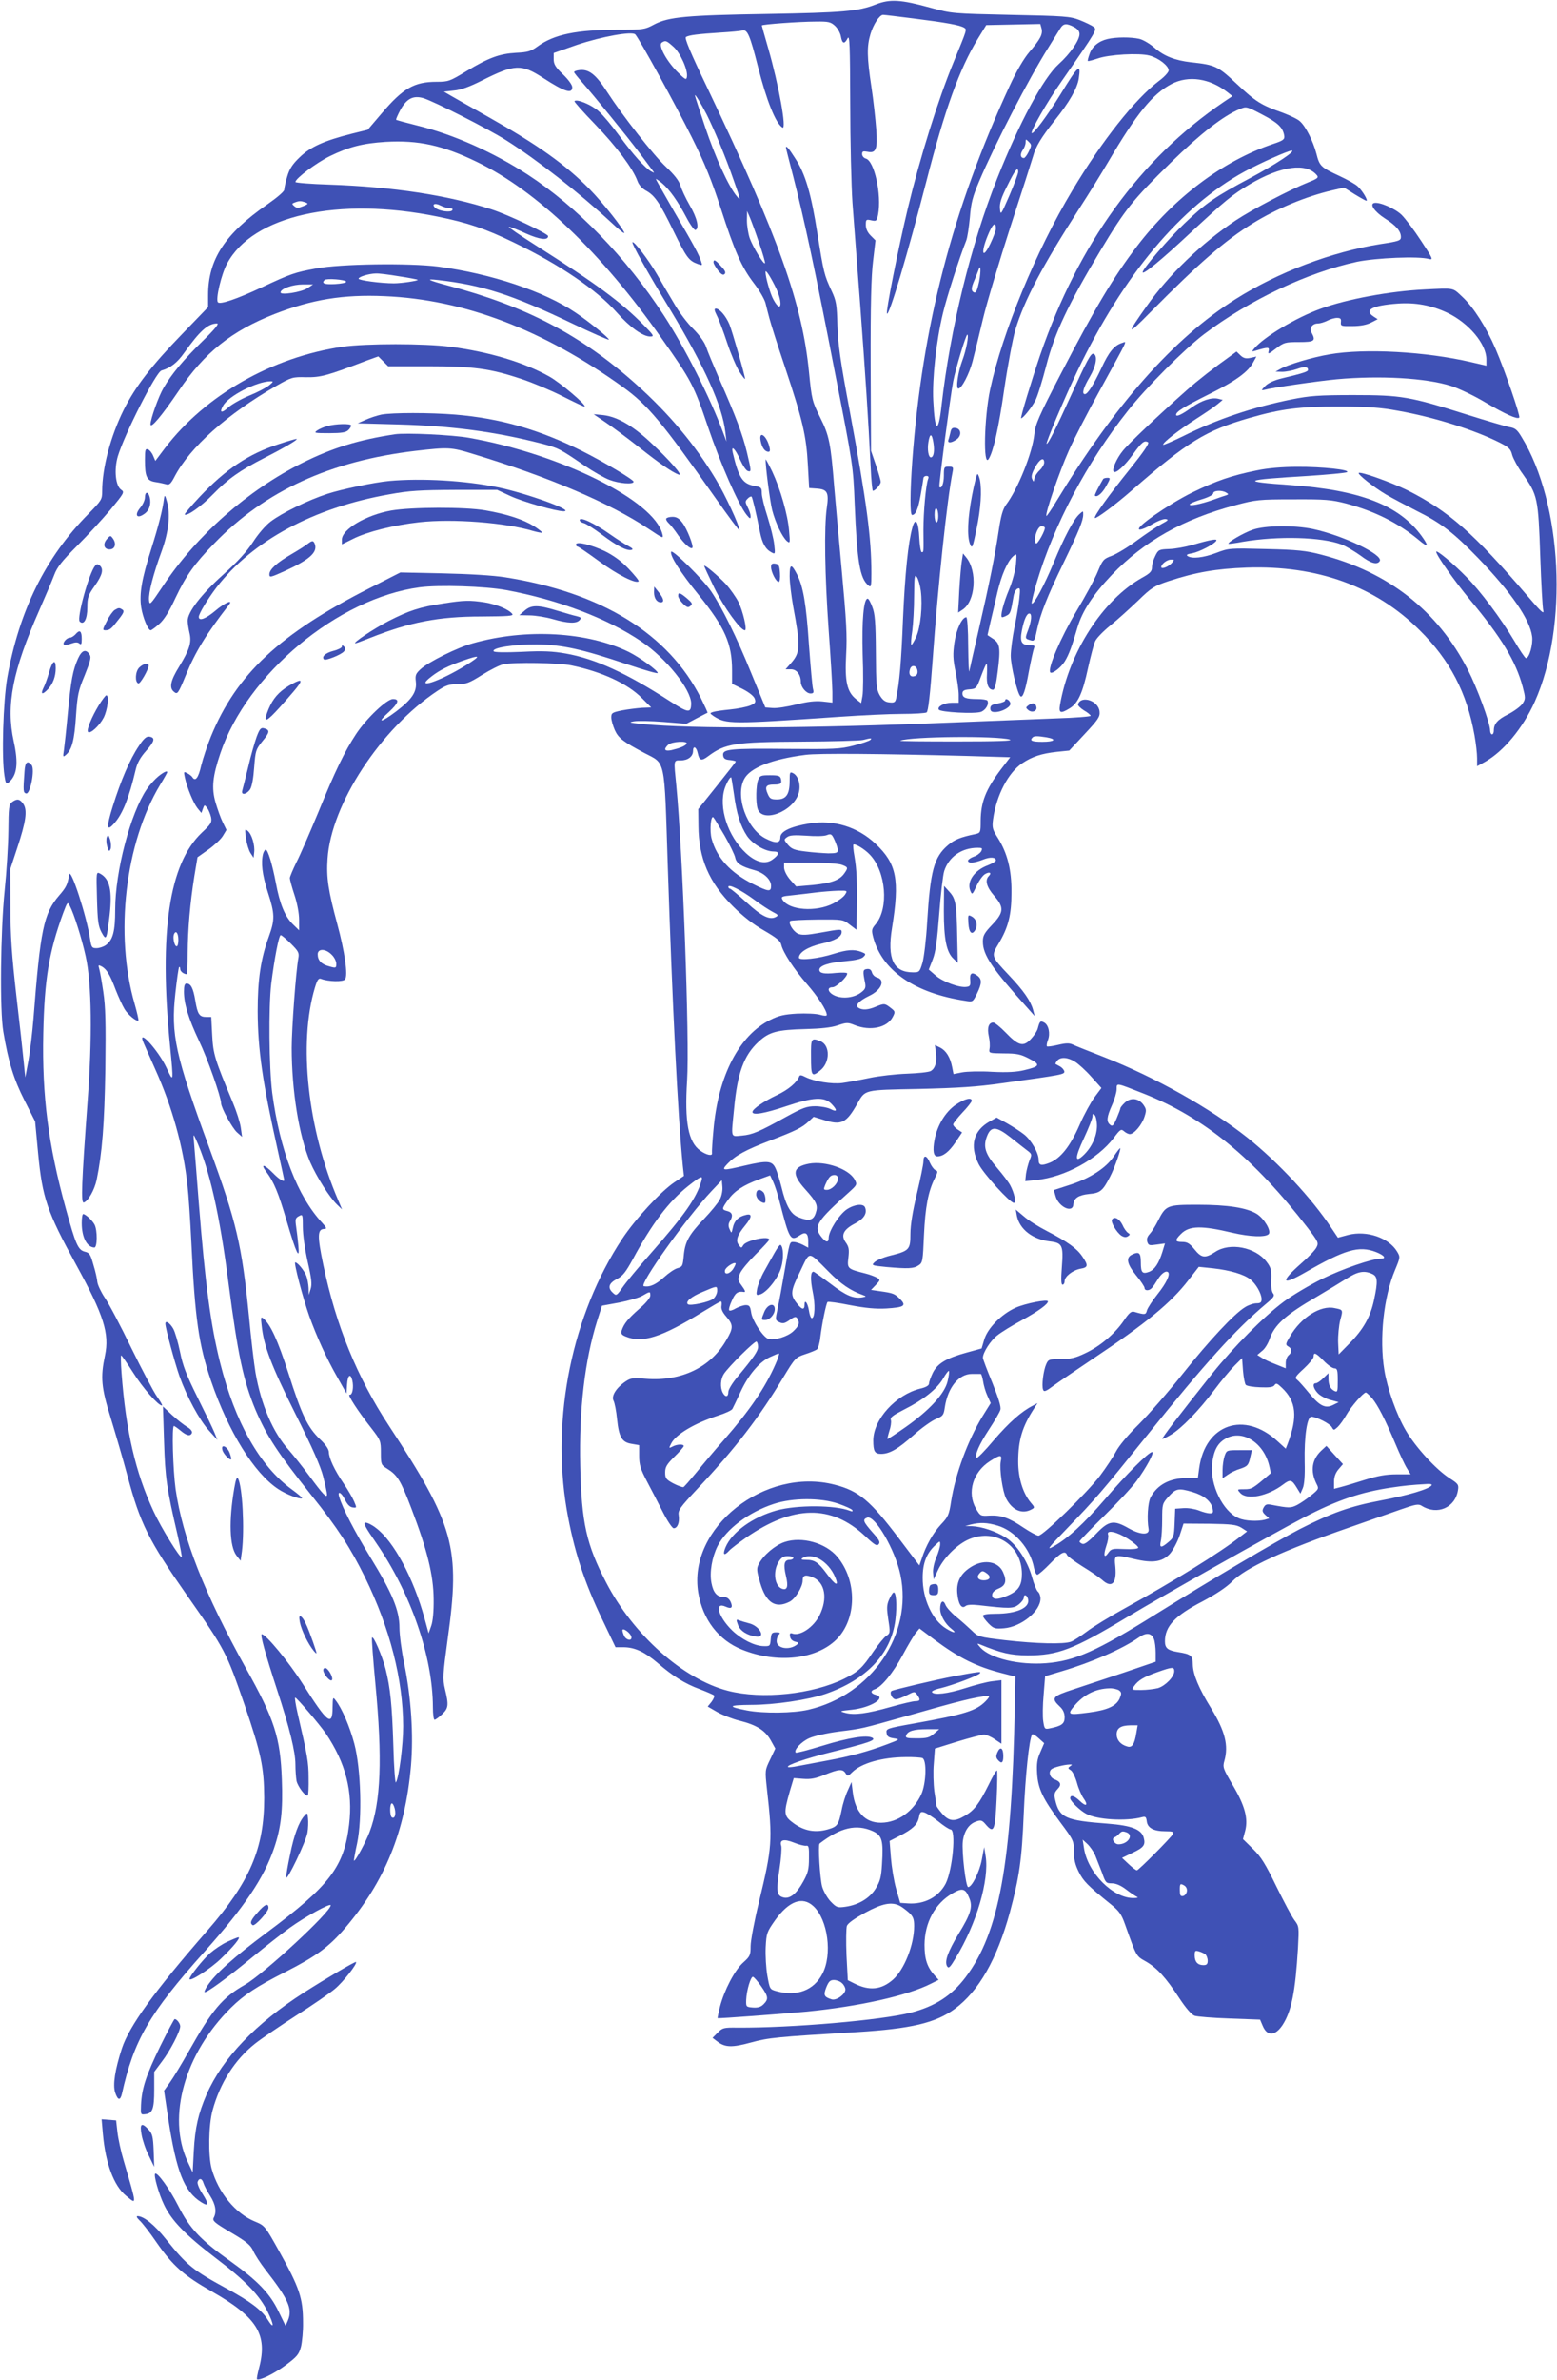 <?xml version="1.0" standalone="no"?>
<!DOCTYPE svg PUBLIC "-//W3C//DTD SVG 20010904//EN"
 "http://www.w3.org/TR/2001/REC-SVG-20010904/DTD/svg10.dtd">
<svg version="1.0" xmlns="http://www.w3.org/2000/svg"
 width="838pt" height="1280pt" viewBox="0 0 838 1280"
 preserveAspectRatio="xMidYMid meet">
<g transform="translate(0,1280) scale(0.1,-0.1)"
fill="#3f51b5" stroke="none">
<path d="M4713 12776 c-93 -37 -180 -44 -583 -51 -433 -7 -531 -16 -608 -56
-52 -28 -60 -29 -192 -29 -228 0 -348 -25 -437 -90 -36 -26 -52 -31 -115 -34
-89 -5 -147 -26 -268 -99 -89 -54 -97 -57 -160 -57 -120 0 -180 -34 -295 -169
l-76 -89 -85 -21 c-150 -38 -223 -71 -280 -126 -40 -38 -56 -63 -68 -104 -9
-30 -16 -62 -16 -71 0 -10 -39 -43 -92 -80 -228 -158 -318 -296 -318 -488 l0
-64 -139 -144 c-165 -170 -253 -284 -315 -408 -71 -143 -116 -313 -116 -437 0
-46 -3 -50 -75 -124 -230 -232 -372 -520 -436 -880 -22 -127 -31 -429 -15
-528 6 -41 10 -46 22 -36 46 38 54 102 28 221 -43 195 -6 381 138 707 33 75
69 160 80 189 15 41 42 75 122 155 56 56 137 144 180 195 75 91 77 95 58 108
-30 21 -39 106 -18 179 35 117 205 453 235 462 49 14 85 42 123 96 84 118 128
157 176 157 13 0 -11 -30 -80 -97 -102 -100 -165 -176 -207 -248 -27 -45 -71
-169 -71 -197 0 -27 61 46 152 180 138 205 284 322 516 413 201 78 368 106
592 96 428 -18 853 -180 1283 -489 133 -96 209 -187 493 -590 74 -105 134
-186 134 -180 0 25 -77 191 -128 275 -112 186 -252 353 -428 510 -295 264
-593 420 -1013 531 -108 29 -125 38 -55 30 239 -27 398 -78 726 -235 104 -50
192 -88 195 -86 5 6 -108 98 -180 146 -168 114 -454 209 -738 247 -156 20
-527 15 -658 -10 -114 -21 -135 -28 -291 -101 -134 -63 -225 -94 -237 -81 -14
14 18 151 49 208 138 259 597 362 1133 253 163 -33 257 -65 410 -139 247 -119
447 -255 555 -377 70 -79 140 -129 179 -129 23 0 21 5 -34 61 -123 125 -252
220 -584 431 -85 54 -149 98 -142 98 8 0 49 -16 92 -36 74 -33 119 -38 119
-14 0 13 -215 115 -305 144 -235 76 -530 121 -872 133 -101 3 -183 10 -183 14
0 19 112 103 185 139 103 50 176 69 301 77 175 10 306 -18 491 -108 321 -155
668 -486 994 -949 161 -228 173 -251 249 -475 68 -200 165 -421 209 -475 17
-21 21 -22 21 -7 0 10 -7 32 -16 49 -14 28 -14 32 0 46 8 9 18 13 21 11 5 -6
25 -89 45 -190 12 -61 30 -93 62 -110 20 -11 21 -10 15 42 -3 30 -20 97 -36
149 -17 52 -31 109 -31 127 0 29 -3 33 -37 39 -66 11 -87 43 -119 178 -11 46
13 23 40 -38 13 -29 31 -56 40 -59 21 -8 20 0 -4 100 -22 92 -59 192 -148 393
-32 74 -65 153 -72 175 -8 24 -35 62 -69 96 -31 30 -77 91 -102 135 -26 43
-68 115 -94 160 -45 77 -123 179 -131 171 -6 -6 82 -164 204 -364 185 -307
280 -517 296 -658 l6 -50 -19 51 c-68 183 -207 458 -319 629 -201 309 -465
582 -732 756 -185 120 -399 216 -595 264 -60 15 -112 29 -113 31 -2 1 8 25 23
53 34 61 69 79 124 63 58 -18 347 -164 446 -227 165 -104 391 -281 563 -440
39 -37 72 -63 72 -58 -1 18 -115 163 -188 237 -129 131 -276 236 -542 386 -91
51 -182 103 -203 115 l-38 22 54 6 c37 3 86 21 153 55 174 87 210 89 327 13
116 -75 157 -88 157 -50 0 12 -21 41 -50 69 -41 39 -50 55 -50 82 l0 33 126
44 c131 44 295 74 313 56 21 -22 219 -382 305 -555 70 -140 107 -233 155 -380
76 -235 112 -316 179 -404 28 -36 56 -84 62 -106 5 -22 15 -59 21 -82 6 -24
43 -142 84 -263 95 -284 115 -371 123 -525 l7 -125 42 -3 c56 -4 65 -21 53
-103 -15 -103 -11 -363 10 -659 11 -151 20 -301 20 -332 l0 -57 -54 6 c-39 4
-80 -1 -140 -16 -48 -12 -104 -21 -127 -19 l-40 3 -78 190 c-76 187 -154 346
-214 435 -41 61 -209 228 -215 212 -7 -21 49 -110 150 -234 140 -174 178 -260
178 -404 l0 -72 57 -28 c35 -18 60 -38 65 -52 7 -20 3 -25 -25 -37 -18 -7 -66
-17 -107 -21 -41 -4 -83 -10 -94 -14 -17 -6 -16 -7 5 -22 68 -43 86 -44 684
-3 116 8 264 15 330 15 66 0 126 4 132 8 9 5 19 97 33 287 28 394 78 863 107
1007 5 25 3 28 -21 28 -25 0 -26 -3 -26 -49 0 -42 -13 -73 -24 -60 -5 5 60
495 74 567 14 73 69 252 76 252 10 0 -6 -84 -26 -137 -24 -64 -37 -153 -22
-153 18 0 59 80 76 145 9 33 34 136 56 228 22 92 90 317 149 500 60 183 114
352 121 376 14 53 45 103 118 195 77 96 120 171 128 223 13 87 -2 73 -100 -87
-68 -110 -145 -214 -153 -206 -9 8 82 167 162 281 191 275 191 276 170 291
-10 8 -44 24 -74 36 -52 20 -80 22 -371 28 -313 7 -316 7 -430 38 -163 45
-220 48 -297 18z m208 -76 c168 -21 246 -35 268 -49 16 -10 17 -6 -57 -186
-84 -204 -181 -515 -246 -786 -52 -217 -120 -559 -112 -566 12 -12 113 329
212 712 99 386 178 604 276 765 l46 75 146 3 145 3 7 -25 c7 -30 -6 -56 -66
-126 -29 -34 -69 -102 -105 -180 -309 -668 -471 -1290 -525 -2020 -12 -167
-13 -290 -1 -290 19 0 33 32 46 107 8 43 14 84 15 91 0 6 7 12 16 12 11 0 14
-5 9 -17 -12 -33 -25 -177 -25 -273 1 -122 2 -120 -9 -120 -5 0 -11 34 -13 75
-4 90 -21 116 -37 59 -23 -81 -40 -248 -51 -494 -9 -230 -19 -340 -36 -423 -5
-24 -10 -28 -37 -25 -23 2 -36 12 -52 38 -18 32 -20 53 -21 233 -1 160 -5 207
-19 242 -9 25 -20 45 -25 45 -22 0 -32 -120 -27 -300 4 -102 3 -202 -1 -223
l-7 -39 -27 21 c-49 39 -62 95 -54 239 6 103 1 187 -23 447 -16 176 -35 381
-41 455 -19 238 -27 277 -76 375 -43 87 -45 95 -60 245 -36 367 -165 727 -543
1519 -98 204 -128 277 -119 282 16 10 64 16 188 24 52 3 105 8 116 11 27 7 41
-28 83 -193 47 -186 96 -306 132 -329 25 -15 -20 230 -76 425 -19 66 -35 122
-35 124 0 6 202 21 292 21 67 1 79 -2 102 -23 14 -13 29 -39 32 -58 7 -39 19
-42 36 -9 11 21 13 -38 14 -347 0 -205 6 -446 12 -537 7 -91 26 -340 42 -555
28 -378 43 -602 56 -867 3 -71 9 -128 12 -128 12 0 42 34 42 48 0 9 -12 50
-26 91 l-26 76 -2 455 c-1 331 3 485 13 566 l13 111 -26 26 c-17 17 -26 37
-26 57 0 30 2 31 29 25 28 -6 30 -4 37 31 20 107 -20 289 -66 301 -11 3 -20
14 -20 24 0 15 5 17 28 13 47 -10 56 12 48 122 -4 53 -15 155 -26 227 -24 159
-25 217 -5 284 16 53 49 103 68 103 7 0 82 -9 168 -20z m859 -45 c20 -10 30
-23 30 -38 0 -34 -50 -106 -112 -162 -83 -75 -212 -315 -331 -615 -143 -360
-252 -808 -299 -1217 -17 -160 -37 -150 -45 22 -6 118 16 321 52 470 21 88 90
303 125 390 7 17 15 73 20 125 6 79 15 112 50 195 86 202 266 550 373 720 27
44 56 90 64 103 16 26 33 28 73 7z m-2156 -106 c37 -32 80 -127 73 -163 -3
-18 -9 -15 -53 29 -59 60 -103 143 -82 156 20 13 25 11 62 -22z m180 -366 c40
-80 103 -231 145 -353 38 -107 39 -113 16 -85 -44 53 -114 206 -170 372 -30
90 -55 166 -55 170 0 10 33 -44 64 -104z m1733 -198 c-9 -19 -21 -35 -26 -35
-19 0 -22 20 -7 42 9 12 16 31 16 42 0 19 1 19 17 3 16 -16 16 -19 0 -52z
m-57 -110 c0 -9 -21 -65 -47 -126 -46 -106 -48 -109 -51 -72 -3 29 6 58 40
125 41 84 58 105 58 73z m-3836 -164 c17 -6 15 -9 -12 -20 -27 -11 -35 -11
-48 0 -14 12 -14 14 3 20 23 9 33 9 57 0z m776 -31 c13 0 19 -4 14 -11 -8 -13
-69 -5 -90 12 -23 19 -5 30 26 14 16 -8 38 -15 50 -15z m1666 -188 c20 -57 34
-106 31 -108 -7 -8 -65 88 -82 135 -8 24 -15 67 -15 95 l1 51 15 -35 c8 -19
31 -81 50 -138z m1274 78 c0 -10 -13 -46 -30 -81 -41 -86 -53 -53 -15 41 26
65 45 82 45 40z m-90 -284 c-10 -46 -17 -63 -27 -59 -17 7 -17 24 1 65 8 18
17 42 21 52 13 43 16 2 5 -58z m-1101 -20 c46 -87 40 -162 -6 -78 -17 30 -43
121 -43 149 0 14 20 -14 49 -71z m-2022 48 c54 -8 99 -17 101 -19 6 -5 -87
-19 -128 -19 -69 0 -190 16 -190 25 0 10 54 27 93 28 15 1 71 -6 124 -15z
m-284 -29 c1 -6 -26 -11 -60 -13 -58 -3 -74 4 -56 22 11 10 113 2 116 -9z
m-208 -35 c-34 -22 -145 -39 -145 -23 0 20 65 43 120 43 l55 0 -30 -20z m3369
-833 c7 -44 1 -77 -14 -77 -13 0 -20 43 -13 83 8 49 19 47 27 -6z m26 -393 c0
-19 -4 -34 -10 -34 -5 0 -10 18 -10 41 0 24 4 38 10 34 6 -3 10 -22 10 -41z
m-94 -402 c10 -81 -1 -194 -25 -248 -12 -26 -24 -45 -26 -42 -3 3 -1 36 5 74
5 38 10 123 10 189 1 105 2 118 15 101 7 -10 17 -43 21 -74z m-18 -430 c2 -13
-3 -25 -13 -28 -23 -9 -36 7 -28 34 7 29 37 25 41 -6z"/>
<path d="M4230 12006 c0 -3 18 -74 40 -158 58 -226 118 -504 225 -1058 96
-489 97 -497 105 -700 13 -313 28 -401 74 -439 14 -12 16 -5 16 65 0 193 -26
385 -115 865 -53 281 -65 369 -68 470 -3 111 -6 130 -31 184 -40 85 -43 99
-76 305 -34 218 -65 324 -120 408 -35 55 -50 72 -50 58z"/>
<path d="M5961 12590 c-48 -11 -84 -41 -97 -81 -7 -19 -11 -35 -9 -37 2 -2 25
4 52 13 61 22 224 31 280 16 49 -13 103 -55 103 -80 0 -9 -23 -35 -52 -56
-131 -100 -307 -322 -467 -590 -195 -325 -376 -763 -442 -1070 -32 -151 -38
-421 -8 -374 25 39 54 166 84 376 19 129 46 272 60 320 49 161 145 342 345
653 48 74 118 187 155 250 153 260 239 365 340 418 92 48 207 31 304 -46 l24
-19 -49 -33 c-449 -306 -778 -759 -985 -1358 -48 -141 -109 -342 -103 -342 10
0 56 57 76 95 12 22 38 107 59 188 45 175 118 330 294 623 131 218 170 267
377 470 158 154 282 251 370 287 36 15 37 15 121 -29 85 -44 112 -70 119 -114
3 -20 -5 -26 -62 -45 -269 -91 -531 -288 -731 -550 -127 -167 -223 -327 -408
-683 -120 -231 -139 -275 -144 -327 -10 -100 -88 -295 -153 -381 -17 -24 -27
-59 -39 -140 -20 -133 -49 -278 -108 -534 -25 -107 -47 -206 -50 -220 -2 -14
-5 46 -6 133 0 89 -5 157 -10 157 -23 0 -54 -65 -64 -136 -9 -62 -8 -89 6
-157 9 -45 17 -101 17 -124 l0 -43 -38 0 c-41 0 -79 -21 -69 -37 9 -14 192
-24 227 -12 26 10 45 43 34 61 -3 4 -27 8 -54 8 -61 0 -80 7 -80 30 0 14 9 20
37 22 37 3 39 5 63 70 14 37 27 68 30 68 3 0 3 -25 2 -55 -4 -56 8 -85 33 -85
9 0 17 32 25 98 16 127 12 152 -25 176 l-30 20 16 71 c9 38 26 109 37 158 22
94 54 167 85 195 20 17 20 16 15 -44 -4 -35 -19 -92 -37 -135 -31 -74 -50
-149 -37 -149 4 0 16 4 26 10 18 9 21 20 35 102 3 20 13 39 22 42 14 6 15 -1
9 -56 -4 -35 -16 -105 -27 -157 -10 -51 -19 -118 -19 -148 0 -51 34 -198 51
-217 13 -15 28 28 47 135 11 57 23 112 27 122 6 14 2 17 -23 17 -44 0 -54 18
-42 79 11 57 26 91 40 91 15 0 12 -39 -6 -87 -18 -48 -18 -48 13 -57 19 -6 22
-2 33 51 19 90 56 184 143 363 85 176 107 230 107 263 0 20 0 20 -21 1 -31
-28 -82 -125 -138 -261 -49 -118 -108 -229 -118 -219 -3 3 9 52 26 110 93 313
271 649 491 926 98 125 305 332 410 412 245 185 559 333 824 390 103 21 330
31 387 15 24 -6 21 2 -42 97 -37 57 -85 120 -105 140 -35 34 -119 71 -148 64
-26 -6 2 -47 58 -83 60 -38 86 -68 86 -100 0 -19 -11 -23 -111 -38 -263 -42
-549 -151 -779 -296 -333 -210 -649 -567 -965 -1088 -27 -45 -51 -80 -53 -78
-9 9 71 241 121 352 29 65 105 213 169 328 158 289 144 258 116 250 -41 -13
-70 -48 -110 -135 -43 -91 -74 -140 -89 -140 -18 0 -8 36 27 94 34 58 43 115
19 123 -14 4 -36 -37 -122 -227 -78 -172 -124 -263 -130 -257 -5 6 95 243 166
392 247 516 557 885 899 1072 85 46 235 113 254 113 26 0 -89 -76 -222 -147
-190 -101 -241 -136 -356 -246 -85 -81 -224 -243 -224 -261 0 -17 100 65 251
206 195 181 232 211 324 266 170 100 306 119 363 49 10 -12 3 -18 -45 -37
-100 -40 -304 -147 -393 -206 -182 -121 -361 -294 -478 -460 -112 -158 -109
-164 19 -34 260 263 405 389 554 480 127 78 283 143 424 176 l65 15 57 -36
c31 -19 60 -35 63 -35 11 0 -21 54 -46 77 -12 12 -57 37 -98 56 -101 47 -108
53 -125 121 -18 67 -57 146 -89 174 -11 11 -54 31 -93 46 -115 40 -146 60
-247 155 -101 95 -115 102 -246 116 -86 10 -145 33 -195 77 -25 22 -62 44 -83
49 -45 10 -125 10 -171 -1z m-341 -2278 c0 -10 -11 -29 -24 -41 -14 -13 -27
-33 -29 -45 -3 -20 -4 -20 -12 -2 -6 13 -1 32 16 62 24 45 49 58 49 26z m3
-349 c6 -11 -39 -93 -47 -86 -17 17 7 93 30 93 7 0 15 -3 17 -7z"/>
<path d="M3113 12422 c-13 -2 -23 -6 -23 -10 0 -4 19 -27 41 -52 68 -77 242
-291 309 -380 35 -47 68 -91 74 -99 9 -12 8 -12 -9 -3 -32 17 -97 90 -172 192
-38 52 -88 112 -111 132 -38 34 -117 67 -130 54 -3 -3 48 -60 112 -126 113
-117 203 -237 227 -304 7 -20 25 -40 45 -51 48 -26 74 -64 149 -218 69 -141
82 -159 128 -176 27 -10 28 -10 21 11 -11 37 -39 88 -145 269 -54 94 -99 173
-99 176 0 2 15 -7 33 -22 41 -35 85 -97 132 -186 20 -38 42 -68 48 -66 22 8 9
65 -31 133 -22 38 -44 86 -50 106 -7 25 -31 56 -76 99 -67 62 -235 276 -318
404 -63 98 -101 126 -155 117z"/>
<path d="M3840 11388 c1 -7 12 -26 25 -43 17 -21 27 -27 35 -19 8 8 2 20 -19
42 -31 35 -41 39 -41 20z"/>
<path d="M7665 11243 c-183 -9 -418 -52 -558 -104 -133 -48 -305 -152 -357
-214 -13 -16 -13 -17 5 -12 70 21 78 21 73 -1 -5 -19 0 -17 39 13 43 33 50 35
124 35 84 0 92 6 68 51 -13 25 4 49 35 49 11 0 34 7 50 15 15 8 39 15 52 15
19 0 23 -5 21 -22 -2 -22 1 -23 63 -22 42 0 77 7 100 19 l35 18 -23 15 c-52
34 -7 59 130 69 95 7 182 -9 267 -49 116 -55 211 -168 211 -251 l0 -34 -82 19
c-244 57 -573 75 -762 42 -94 -16 -225 -55 -266 -79 l-25 -14 36 -1 c20 0 56
7 79 15 41 15 60 13 60 -5 0 -9 -27 -18 -140 -45 -42 -10 -74 -25 -90 -41 -22
-23 -23 -25 -5 -21 43 12 285 47 390 57 232 21 480 7 615 -36 41 -13 125 -53
185 -89 109 -64 171 -92 182 -81 7 7 -77 252 -127 368 -50 117 -119 225 -179
281 -55 51 -39 48 -206 40z"/>
<path d="M3858 11103 c11 -21 36 -87 56 -148 20 -60 50 -130 66 -155 16 -25
30 -42 30 -38 0 17 -69 256 -84 293 -19 45 -53 85 -73 85 -10 0 -9 -9 5 -37z"/>
<path d="M1844 10935 c-380 -56 -738 -260 -956 -545 l-52 -69 -12 28 c-6 15
-19 31 -28 34 -14 5 -16 -3 -16 -58 0 -90 10 -111 57 -118 21 -3 47 -9 58 -12
16 -5 25 3 45 42 83 158 282 335 548 488 81 46 86 48 160 46 79 -1 113 8 327
90 l61 22 26 -26 27 -27 213 0 c245 0 335 -12 503 -68 61 -20 161 -62 224 -94
63 -32 116 -57 118 -55 9 10 -132 129 -191 162 -138 77 -322 132 -533 160
-140 18 -451 18 -579 0z m-396 -208 c-15 -12 -64 -38 -109 -56 -45 -19 -95
-48 -111 -63 -36 -33 -49 -28 -27 10 28 52 181 130 254 131 18 0 17 -2 -7 -22z"/>
<path d="M6625 10887 c-90 -64 -177 -132 -236 -184 -149 -132 -316 -290 -346
-328 -33 -40 -60 -102 -49 -112 11 -12 58 30 103 92 48 67 62 78 82 66 8 -5
-24 -52 -97 -143 -115 -143 -197 -257 -189 -264 6 -6 109 70 197 147 303 264
399 323 635 391 171 49 270 62 485 61 153 0 220 -5 312 -22 194 -34 413 -103
550 -172 49 -25 59 -34 67 -67 6 -20 31 -67 57 -102 80 -114 83 -127 94 -445
5 -143 12 -273 16 -289 6 -23 -14 -5 -86 80 -287 335 -424 456 -645 567 -85
42 -253 102 -262 93 -7 -7 81 -77 147 -116 36 -21 110 -60 165 -88 131 -65
198 -117 331 -254 177 -184 278 -329 290 -421 6 -42 -15 -117 -33 -117 -5 0
-33 42 -63 93 -71 119 -183 269 -257 343 -73 75 -163 149 -163 136 0 -18 96
-154 181 -257 170 -204 247 -331 284 -468 16 -61 16 -66 0 -91 -10 -15 -44
-40 -76 -57 -59 -29 -79 -52 -79 -88 0 -12 -4 -21 -10 -21 -5 0 -10 10 -10 21
0 40 -70 230 -120 327 -164 319 -427 525 -790 619 -81 21 -125 26 -295 30
-197 5 -201 5 -269 -21 -69 -26 -130 -33 -154 -17 -10 6 -2 11 25 15 39 8 117
48 129 67 8 13 -28 7 -128 -22 -38 -11 -94 -21 -125 -22 -55 -2 -59 -4 -75
-37 -10 -19 -18 -47 -18 -62 0 -21 -10 -32 -54 -56 -212 -120 -392 -401 -441
-684 -7 -44 3 -48 52 -18 45 27 70 82 99 217 14 63 31 128 38 143 6 16 43 54
81 85 39 31 106 92 150 134 73 71 87 79 164 105 147 48 256 67 421 73 379 13
693 -100 931 -337 163 -161 254 -336 295 -565 8 -44 14 -99 14 -123 l0 -43 42
23 c100 56 204 181 268 323 182 405 149 1068 -71 1425 -24 40 -35 48 -67 53
-20 4 -122 34 -227 67 -307 97 -352 105 -610 105 -188 0 -236 -4 -332 -23
-213 -43 -403 -107 -585 -198 -60 -29 -108 -50 -108 -46 0 13 81 76 175 137
50 32 103 68 118 81 l28 23 -24 6 c-36 9 -91 -9 -145 -48 -51 -37 -82 -51 -82
-38 0 17 42 43 178 111 143 71 211 120 238 173 l16 29 -32 -7 c-24 -5 -37 -2
-53 13 l-22 21 -30 -22z m-319 -1116 c-19 -21 -56 -34 -56 -21 0 16 31 40 52
40 20 0 20 -1 4 -19z"/>
<path d="M2053 10570 c-23 -5 -61 -17 -85 -28 l-43 -19 220 -6 c286 -8 519
-39 762 -101 98 -25 105 -29 238 -120 47 -32 108 -67 135 -77 52 -20 130 -26
130 -10 0 11 -156 104 -275 164 -231 116 -443 177 -685 197 -136 11 -338 11
-397 0z"/>
<path d="M3261 10527 c37 -25 118 -85 180 -134 113 -89 177 -133 212 -146 28
-10 -50 79 -149 171 -98 92 -181 140 -256 149 l-53 5 66 -45z"/>
<path d="M1761 10508 c-19 -5 -44 -16 -55 -24 -18 -13 -12 -14 66 -14 65 0 90
4 102 16 9 8 16 20 16 25 0 12 -85 10 -129 -3z"/>
<path d="M5115 10473 c-4 -15 -8 -34 -11 -40 -5 -18 17 -16 44 3 29 20 26 58
-5 62 -17 3 -24 -3 -28 -25z"/>
<path d="M2125 10464 c-197 -30 -335 -73 -496 -153 -296 -148 -570 -389 -752
-663 -69 -103 -72 -106 -75 -75 -3 38 22 136 68 262 38 105 48 199 29 265 -10
37 -13 40 -16 20 -8 -64 -29 -146 -69 -273 -51 -160 -65 -241 -54 -314 9 -56
37 -123 51 -123 4 0 25 15 45 33 26 22 54 66 89 142 57 120 101 182 209 293
273 282 625 443 1083 497 174 20 191 20 307 -16 409 -124 738 -264 949 -405
76 -51 79 -52 72 -26 -45 180 -545 429 -1040 517 -89 16 -342 28 -400 19z"/>
<path d="M4094 10428 c7 -36 23 -58 42 -58 9 0 10 8 4 31 -17 60 -57 84 -46
27z"/>
<path d="M1500 10411 c-163 -53 -284 -134 -425 -283 -47 -50 -83 -93 -81 -95
11 -12 89 43 151 107 84 86 147 130 280 198 108 55 186 101 170 101 -5 0 -48
-12 -95 -28z"/>
<path d="M4121 10329 c-3 -24 23 -225 35 -273 18 -69 55 -146 80 -167 16 -13
17 -10 11 56 -7 87 -47 225 -91 319 -19 39 -35 68 -35 65z"/>
<path d="M6765 10270 c-138 -28 -219 -56 -350 -120 -129 -64 -313 -192 -282
-198 9 -2 40 11 68 28 28 17 61 30 73 28 17 -3 14 -7 -22 -26 -24 -13 -82 -52
-130 -87 -48 -36 -109 -73 -137 -84 -46 -17 -50 -22 -76 -84 -14 -36 -67 -134
-117 -217 -84 -141 -156 -309 -139 -327 10 -10 57 26 78 60 22 36 39 82 68
182 26 88 84 177 185 283 175 182 384 300 666 375 109 29 125 31 310 31 174 1
205 -2 284 -22 156 -42 280 -104 389 -194 53 -45 60 -39 19 18 -121 167 -331
248 -707 275 -275 19 -257 28 95 49 107 7 201 16 209 20 24 13 -134 30 -267
29 -81 0 -160 -7 -217 -19z m-165 -120 c13 -8 13 -9 0 -14 -8 -2 -40 -13 -70
-24 -67 -24 -134 -37 -126 -24 3 5 32 17 66 27 34 10 60 24 60 32 0 15 47 18
70 3z"/>
<path d="M5232 10137 c-24 -125 -28 -221 -11 -264 11 -26 14 -20 35 82 23 111
29 206 18 264 -4 17 -10 31 -13 31 -4 0 -17 -51 -29 -113z"/>
<path d="M5937 10223 c-27 -46 -47 -86 -44 -89 11 -11 39 12 61 52 23 41 23
44 6 44 -10 0 -21 -3 -23 -7z"/>
<path d="M2095 10213 c-78 -7 -255 -44 -332 -69 -105 -34 -247 -104 -306 -149
-28 -21 -68 -68 -95 -110 -33 -51 -81 -104 -161 -176 -118 -106 -191 -201
-191 -248 0 -14 5 -44 10 -66 12 -51 0 -89 -56 -181 -46 -74 -54 -113 -29
-134 20 -17 23 -14 65 88 53 129 109 220 233 380 23 30 -25 9 -74 -33 -51 -43
-89 -58 -89 -33 0 17 47 95 95 158 193 251 522 429 930 501 109 20 166 23 355
24 l226 0 71 -33 c70 -32 246 -82 287 -82 63 2 -200 97 -355 129 -175 36 -409
50 -584 34z"/>
<path d="M780 10124 c0 -14 -12 -40 -26 -56 -31 -38 -18 -60 20 -34 29 18 41
54 32 91 -8 33 -26 32 -26 -1z"/>
<path d="M2105 10054 c-135 -24 -265 -101 -265 -157 l0 -25 59 29 c77 39 222
75 358 90 181 20 463 -2 612 -47 25 -7 47 -11 49 -9 2 2 -18 18 -44 35 -58 36
-146 65 -262 85 -109 19 -397 18 -507 -1z"/>
<path d="M3586 10011 c-3 -4 3 -16 13 -25 10 -9 33 -38 51 -65 32 -46 67 -77
76 -68 9 8 -28 102 -53 135 -17 23 -32 32 -53 32 -16 0 -31 -4 -34 -9z"/>
<path d="M3120 10002 c0 -6 10 -13 23 -16 12 -3 56 -31 97 -62 81 -61 132 -87
158 -82 12 3 7 9 -18 22 -19 10 -62 38 -95 61 -88 62 -165 98 -165 77z"/>
<path d="M6743 9951 c-48 -16 -139 -69 -131 -76 1 -1 37 3 78 11 189 32 423
26 531 -15 25 -10 70 -37 101 -59 55 -42 90 -52 104 -30 21 34 -200 139 -361
173 -102 21 -256 19 -322 -4z"/>
<path d="M576 9901 c-24 -27 -17 -56 14 -56 29 0 38 30 18 58 -13 18 -14 18
-32 -2z"/>
<path d="M1655 9874 c-11 -9 -49 -33 -85 -54 -81 -47 -120 -83 -120 -109 0
-19 6 -17 86 19 132 61 175 100 158 145 -8 19 -14 18 -39 -1z"/>
<path d="M3100 9871 c0 -6 4 -11 9 -11 4 0 57 -36 117 -80 98 -72 196 -121
211 -107 3 4 -21 33 -53 67 -40 42 -80 71 -128 95 -76 36 -156 55 -156 36z"/>
<path d="M5177 9784 c-4 -21 -10 -93 -14 -159 l-6 -120 24 16 c69 45 80 206
20 280 l-18 22 -6 -39z"/>
<path d="M512 9757 c-33 -39 -100 -283 -83 -300 22 -22 41 13 41 75 0 54 4 66
40 117 42 59 49 91 26 110 -10 8 -16 8 -24 -2z"/>
<path d="M4150 9750 c0 -27 27 -80 41 -80 6 0 9 20 7 48 -3 40 -6 47 -25 50
-18 3 -23 -2 -23 -18z"/>
<path d="M3790 9756 c0 -3 25 -57 55 -119 50 -102 140 -227 164 -227 14 0 -10
102 -35 153 -14 27 -44 69 -66 94 -43 46 -118 109 -118 99z"/>
<path d="M4250 9701 c0 -33 9 -106 19 -163 40 -213 39 -247 -11 -304 l-30 -34
29 0 c31 0 53 -29 53 -68 0 -27 29 -62 52 -62 16 0 19 4 14 23 -4 12 -13 119
-22 237 -15 225 -31 314 -64 380 -31 60 -40 58 -40 -9z"/>
<path d="M1990 9637 c-485 -246 -718 -464 -855 -799 -19 -46 -42 -116 -52
-155 -15 -68 -32 -89 -48 -63 -3 5 -15 15 -27 21 -19 10 -20 9 -13 -23 12 -56
45 -135 67 -164 l22 -27 8 23 c8 22 9 23 23 4 8 -10 17 -33 21 -50 5 -28 0
-36 -50 -83 -176 -167 -231 -533 -171 -1146 20 -200 19 -201 -19 -118 -46 98
-163 223 -122 131 8 -18 35 -80 61 -138 92 -204 152 -420 174 -625 6 -50 15
-189 21 -310 19 -407 40 -550 106 -743 93 -272 232 -496 361 -581 43 -29 120
-58 129 -49 2 2 -24 24 -57 48 -170 124 -304 360 -384 679 -51 204 -80 420
-115 861 -11 140 -22 282 -25 315 -5 57 -5 58 8 30 73 -159 129 -403 177 -778
50 -383 80 -524 145 -680 61 -142 119 -231 303 -462 138 -172 210 -283 287
-440 134 -274 204 -548 205 -800 0 -98 -22 -273 -39 -302 -4 -8 -11 80 -14
199 -7 218 -16 309 -42 412 -18 70 -67 184 -73 167 -2 -6 6 -116 18 -243 39
-408 30 -642 -31 -802 -20 -53 -78 -161 -84 -154 -1 1 6 44 17 93 28 133 21
400 -15 536 -24 90 -66 190 -101 234 -14 19 -15 16 -16 -37 0 -108 -27 -87
-162 127 -73 115 -197 265 -219 265 -10 0 18 -102 81 -295 69 -210 100 -338
100 -405 0 -32 3 -71 6 -89 7 -31 50 -88 61 -78 3 3 5 46 4 96 0 83 -7 121
-60 349 -10 45 -16 82 -12 81 9 -1 130 -143 164 -192 108 -160 147 -313 126
-491 -27 -227 -104 -328 -442 -580 -180 -134 -279 -223 -322 -289 -10 -15 -16
-29 -14 -32 8 -7 123 77 255 186 73 60 165 132 205 161 84 60 219 134 219 120
0 -36 -359 -368 -461 -427 -122 -69 -177 -135 -304 -360 -37 -66 -82 -140
-100 -165 l-32 -45 23 -155 c44 -282 85 -387 177 -445 41 -26 43 -12 7 45 -18
27 -30 57 -26 65 8 22 24 18 31 -7 4 -13 20 -44 36 -69 30 -47 36 -87 19 -118
-8 -16 5 -27 93 -79 85 -50 106 -68 120 -99 9 -21 39 -67 67 -103 123 -158
145 -209 120 -270 l-13 -30 -38 78 c-46 96 -113 165 -254 266 -166 118 -224
179 -286 302 -45 89 -113 183 -124 172 -9 -8 20 -109 47 -165 40 -86 116 -164
277 -287 161 -122 238 -201 282 -291 35 -71 35 -98 0 -42 -31 51 -93 98 -222
168 -182 99 -212 124 -325 264 -62 78 -119 124 -153 125 -9 0 -5 -8 10 -23 14
-12 55 -65 92 -119 87 -125 147 -178 297 -263 244 -139 301 -231 255 -409 -9
-33 -14 -61 -12 -63 11 -10 92 29 155 76 62 46 71 58 82 99 6 26 12 84 11 129
0 132 -19 188 -129 385 -76 136 -77 137 -130 159 -105 43 -197 155 -233 284
-19 69 -17 234 5 314 40 147 120 273 229 359 34 27 134 95 221 151 88 56 181
120 208 143 45 37 123 137 114 145 -4 4 -162 -89 -281 -165 -259 -166 -438
-353 -523 -547 -45 -105 -62 -178 -69 -305 l-6 -115 -28 60 c-111 241 -14 581
234 826 70 69 138 114 294 193 165 84 233 134 318 233 217 253 326 521 357
876 14 167 1 367 -37 552 -14 66 -25 152 -25 190 0 94 -39 187 -158 381 -84
138 -149 263 -166 322 -12 37 12 25 31 -15 12 -25 26 -39 41 -41 22 -3 23 -3
8 32 -8 19 -33 62 -56 96 -50 73 -79 136 -80 169 0 16 -17 41 -49 71 -65 63
-97 128 -169 355 -57 176 -96 261 -134 293 -14 11 -15 7 -10 -35 11 -112 53
-220 182 -478 92 -183 136 -283 150 -339 11 -44 20 -86 20 -94 0 -23 -22 0
-97 102 -37 50 -86 111 -108 136 -85 93 -150 244 -180 418 -8 48 -24 184 -35
302 -38 384 -67 507 -214 907 -183 499 -207 609 -182 832 8 73 17 136 20 139
4 3 6 -2 6 -10 0 -13 19 -28 36 -28 2 0 4 51 4 113 1 130 13 269 36 414 l17
102 58 41 c31 22 67 55 78 73 l20 33 -20 41 c-11 22 -28 70 -39 107 -22 77
-16 140 26 264 143 426 632 834 1072 893 105 14 353 6 467 -15 280 -52 544
-152 728 -277 132 -89 267 -258 267 -333 -1 -53 -14 -52 -112 11 -235 152
-404 230 -564 258 -69 12 -122 15 -235 9 -93 -4 -149 -3 -152 3 -12 19 114 38
233 37 136 -2 242 -25 488 -108 89 -30 162 -51 162 -46 0 14 -97 84 -155 113
-222 109 -555 128 -840 47 -84 -23 -238 -100 -281 -139 -26 -24 -30 -33 -26
-66 7 -56 -20 -96 -105 -161 -85 -64 -108 -65 -39 -3 51 47 58 69 21 69 -33 0
-143 -104 -199 -189 -61 -93 -111 -195 -204 -423 -45 -108 -97 -229 -117 -267
-19 -39 -35 -77 -35 -84 0 -8 11 -49 25 -91 15 -45 25 -100 25 -133 l0 -57
-34 33 c-42 41 -70 108 -91 221 -19 100 -43 180 -55 180 -4 0 -10 -10 -14 -22
-12 -48 -5 -111 25 -205 39 -120 39 -149 6 -241 -44 -121 -60 -230 -60 -402 1
-207 26 -381 108 -747 19 -86 35 -158 35 -160 0 -13 -27 3 -60 37 -47 48 -71
53 -37 8 42 -57 65 -112 110 -265 52 -176 71 -216 63 -133 -3 30 -8 76 -12
102 -6 40 -4 47 15 57 20 11 21 10 21 -59 0 -40 11 -120 26 -186 21 -92 24
-122 16 -147 l-10 -32 -1 37 c-1 20 -6 49 -12 65 -11 29 -47 73 -60 73 -9 0
41 -191 76 -290 40 -110 91 -223 149 -325 l51 -90 3 48 c3 50 18 63 28 23 9
-36 1 -81 -14 -78 -15 3 47 -92 120 -184 46 -60 48 -64 48 -127 0 -63 1 -66
33 -86 56 -35 73 -62 131 -214 85 -222 119 -359 120 -487 1 -66 -4 -120 -13
-145 l-14 -40 -22 80 c-59 216 -166 416 -262 487 -20 16 -45 28 -55 28 -15 0
-3 -23 56 -108 187 -271 305 -611 306 -884 0 -38 4 -68 9 -68 5 0 23 13 40 29
35 33 37 49 16 136 -13 56 -12 74 15 273 68 488 35 608 -317 1144 -171 260
-285 539 -353 865 -33 158 -32 193 7 193 13 0 10 8 -13 33 -134 144 -228 391
-269 700 -17 137 -20 460 -5 587 17 134 41 260 51 260 5 0 30 -21 55 -46 40
-40 45 -49 40 -77 -13 -69 -36 -378 -36 -483 0 -230 39 -472 99 -614 35 -80
105 -191 146 -230 l26 -25 -21 50 c-164 380 -215 844 -125 1143 13 43 20 52
33 47 39 -15 118 -17 129 -3 17 20 -1 148 -42 299 -48 177 -59 249 -52 350 19
293 286 701 593 904 44 29 61 35 106 35 47 0 63 6 133 50 43 27 95 53 114 57
57 12 300 8 366 -6 164 -34 303 -98 380 -176 l50 -50 -50 -2 c-27 -2 -76 -8
-107 -14 -53 -11 -58 -14 -58 -38 0 -14 9 -45 19 -68 20 -44 45 -62 159 -123
116 -61 107 -17 126 -605 25 -754 54 -1344 81 -1615 l6 -55 -51 -34 c-73 -49
-210 -197 -281 -304 -269 -407 -383 -960 -299 -1455 38 -218 92 -387 197 -604
l66 -138 46 0 c59 -1 112 -26 181 -85 81 -70 146 -111 225 -140 39 -15 74 -30
78 -34 4 -4 -2 -19 -13 -34 l-21 -26 52 -30 c29 -16 82 -37 119 -46 92 -23
138 -52 168 -105 l25 -45 -28 -59 c-28 -58 -28 -58 -17 -160 31 -274 28 -314
-43 -606 -25 -102 -45 -209 -45 -238 0 -48 -3 -55 -40 -88 -46 -41 -102 -149
-125 -238 -8 -33 -14 -60 -12 -61 3 -3 348 23 477 35 285 28 545 86 672 151
l40 20 -20 22 c-42 46 -56 89 -56 167 1 119 56 221 150 276 53 31 70 27 90
-23 21 -48 10 -86 -57 -195 -57 -95 -76 -147 -62 -173 9 -15 16 -8 47 44 112
183 181 420 161 547 l-8 49 -13 -69 c-12 -64 -53 -146 -73 -146 -13 0 -35 189
-29 245 7 56 33 95 73 108 25 9 32 6 52 -18 42 -48 49 -31 57 135 4 84 5 154
2 157 -3 3 -23 -31 -44 -75 -52 -104 -78 -139 -128 -168 -57 -34 -86 -31 -123
11 -17 20 -31 39 -31 43 0 4 -5 39 -11 77 -5 39 -7 106 -3 150 l6 80 122 38
c66 20 130 37 142 37 12 0 38 -11 58 -25 l36 -24 0 171 0 171 -50 -6 c-27 -3
-93 -20 -145 -37 -94 -30 -169 -39 -179 -21 -3 5 18 15 47 21 65 16 205 68
212 81 6 9 -7 8 -140 -17 -91 -17 -324 -72 -336 -79 -14 -9 3 -45 22 -45 10 0
37 10 60 22 41 21 42 21 55 3 20 -27 17 -35 -9 -35 -13 0 -73 -14 -133 -31
-127 -36 -195 -45 -244 -32 -34 9 -32 10 35 17 102 11 189 65 129 80 -28 7
-31 22 -6 30 37 12 98 87 150 183 29 54 61 108 72 121 l19 23 80 -60 c135
-100 226 -145 366 -181 l70 -18 -3 -158 c-16 -847 -84 -1219 -265 -1459 -74
-98 -163 -156 -293 -190 -158 -41 -644 -83 -936 -81 -72 1 -80 -1 -105 -27
l-28 -28 25 -19 c42 -33 80 -34 182 -6 96 26 136 30 570 56 291 18 424 49 527
125 129 95 227 267 296 518 51 190 65 283 75 532 9 208 29 400 45 426 3 4 19
-5 35 -20 l30 -27 -21 -49 c-17 -38 -20 -62 -17 -114 5 -83 31 -136 125 -263
71 -95 73 -100 73 -156 0 -43 7 -72 26 -110 25 -50 46 -72 172 -174 45 -36 58
-54 77 -108 63 -176 59 -170 112 -200 61 -35 108 -87 180 -197 35 -53 65 -88
82 -95 14 -5 100 -12 190 -15 l163 -6 14 -33 c24 -58 67 -56 107 4 48 74 69
179 83 414 6 114 6 117 -19 150 -14 18 -57 100 -97 181 -59 121 -82 159 -126
202 l-54 53 12 45 c17 66 -2 136 -68 247 -51 87 -54 95 -44 129 23 83 4 159
-71 282 -67 108 -98 183 -99 236 0 48 -10 56 -80 67 -55 9 -70 21 -70 58 0 81
54 138 203 215 71 38 127 75 157 105 74 76 277 169 635 293 99 35 222 78 274
96 80 28 96 31 114 19 82 -51 179 -10 194 84 5 30 2 35 -45 65 -72 46 -183
167 -235 256 -50 84 -100 226 -116 325 -28 170 -4 393 57 538 29 70 29 71 11
101 -45 74 -163 114 -262 89 l-56 -15 -35 52 c-105 159 -286 353 -451 485
-199 158 -497 326 -775 435 -80 31 -155 61 -167 67 -17 8 -37 8 -78 -2 -30 -7
-57 -11 -60 -8 -3 3 -1 18 5 33 14 36 4 82 -20 95 -20 11 -24 8 -34 -30 -3
-14 -20 -40 -37 -58 -40 -44 -67 -38 -136 34 -29 30 -59 54 -67 54 -25 0 -34
-29 -24 -74 5 -22 7 -52 4 -66 -4 -25 -4 -25 77 -26 69 0 90 -4 136 -28 63
-32 59 -42 -26 -62 -41 -10 -91 -13 -173 -9 -63 4 -136 2 -162 -3 l-46 -9 -7
36 c-10 53 -32 89 -64 106 l-29 14 5 -39 c7 -52 -3 -87 -28 -101 -12 -6 -69
-12 -128 -14 -58 -2 -149 -12 -201 -23 -52 -11 -118 -23 -147 -27 -56 -7 -150
8 -198 32 -21 11 -30 12 -33 4 -11 -32 -60 -73 -120 -101 -72 -34 -132 -75
-132 -91 0 -19 65 -8 181 31 146 49 204 52 243 14 34 -35 33 -48 -4 -29 -16 8
-53 15 -82 15 -45 0 -67 -8 -153 -55 -150 -83 -185 -98 -242 -103 -62 -5 -58
-18 -42 144 18 194 53 288 132 361 57 53 100 64 253 68 81 2 139 8 173 20 48
16 55 16 92 1 83 -33 174 -14 204 44 14 27 14 30 -11 49 -32 25 -35 25 -81 6
-40 -17 -71 -19 -92 -6 -21 13 1 37 58 65 66 31 88 87 40 99 -11 3 -23 15 -26
27 -4 14 -12 20 -27 18 -22 -3 -23 -11 -10 -74 5 -26 1 -35 -20 -51 -36 -29
-98 -37 -141 -19 -38 16 -48 46 -14 46 20 0 79 55 79 74 0 5 -26 6 -60 3 -64
-7 -90 -2 -90 17 0 22 52 39 138 46 56 5 88 12 99 23 15 15 14 17 -11 27 -40
15 -77 12 -148 -10 -80 -26 -188 -38 -188 -21 0 28 48 58 120 75 74 16 110 37
110 63 0 17 -5 16 -117 -4 -72 -13 -98 -14 -118 -5 -26 12 -53 57 -42 68 3 4
68 7 145 8 137 1 139 1 175 -27 l37 -28 2 113 c2 149 -1 211 -13 282 -6 32 -8
60 -6 63 8 8 61 -24 89 -54 87 -91 103 -288 31 -374 -22 -26 -23 -32 -13 -71
48 -179 223 -300 496 -341 40 -7 40 -6 62 38 28 57 28 80 0 99 -28 20 -40 11
-36 -27 2 -27 -1 -33 -20 -35 -38 -6 -129 28 -167 62 l-36 31 21 54 c16 40 24
101 35 245 8 105 20 209 27 231 25 77 94 125 180 125 25 0 27 -2 19 -19 -6
-10 -24 -24 -41 -29 -16 -6 -30 -16 -30 -21 0 -16 34 -13 80 5 39 16 70 14 70
-4 0 -5 -20 -17 -43 -26 -73 -27 -114 -87 -95 -136 10 -24 11 -24 34 25 13 28
33 56 45 63 24 15 39 8 21 -10 -22 -22 -12 -59 28 -105 55 -63 54 -90 -10
-157 -42 -44 -50 -59 -50 -90 0 -73 48 -144 247 -365 l32 -36 -9 34 c-13 48
-52 104 -130 186 -96 102 -96 102 -55 170 52 87 69 154 69 275 1 121 -22 212
-74 294 -28 44 -31 54 -25 100 18 129 82 251 157 301 54 36 104 52 185 61 l68
7 83 89 c73 78 83 93 80 121 -5 58 -99 89 -116 39 -2 -6 13 -21 32 -33 20 -11
36 -25 36 -29 0 -4 -84 -11 -187 -14 -104 -4 -354 -14 -558 -22 -777 -32
-1395 -35 -1670 -8 -68 7 -74 9 -43 14 20 4 92 2 159 -3 l123 -10 55 29 c31
16 57 30 59 30 2 1 -15 37 -36 80 -174 345 -534 567 -1053 649 -63 10 -194 18
-334 21 l-230 5 -165 -84z m520 -414 c-145 -90 -286 -136 -187 -61 44 34 89
56 167 84 98 34 102 29 20 -23z m2925 -401 c21 -7 -66 -10 -285 -10 -173 0
-310 1 -305 4 56 23 523 27 590 6z m198 12 c57 -10 44 -24 -23 -24 -55 0 -70
6 -53 23 8 9 27 9 76 1z m-949 -14 c-5 -5 -46 -19 -89 -30 -73 -19 -105 -20
-360 -18 -306 3 -348 -1 -343 -35 2 -17 11 -23 36 -25 17 -2 32 -5 32 -8 0 -3
-46 -61 -101 -130 l-101 -126 1 -89 c1 -176 57 -306 186 -434 53 -53 109 -97
167 -130 67 -39 89 -56 93 -77 10 -42 67 -129 138 -211 60 -69 107 -142 107
-166 0 -6 -14 -6 -37 1 -21 6 -76 8 -123 6 -68 -4 -97 -10 -143 -33 -169 -83
-282 -302 -307 -592 -6 -62 -9 -118 -8 -125 4 -18 -30 -11 -63 13 -65 46 -85
154 -71 377 14 215 -24 1237 -58 1586 -14 142 -16 136 24 136 38 0 66 21 66
51 0 30 18 22 25 -11 9 -42 20 -45 57 -17 92 68 141 76 503 78 165 1 314 5
330 9 44 11 50 11 39 0z m-989 -21 c-8 -12 -36 -23 -82 -34 -36 -7 -43 4 -17
29 18 18 110 23 99 5z m1506 -65 l236 -7 -49 -64 c-83 -110 -109 -177 -110
-278 0 -62 -1 -65 -27 -71 -82 -17 -114 -30 -149 -60 -75 -64 -95 -137 -112
-415 -5 -91 -17 -189 -25 -217 -15 -50 -17 -52 -51 -52 -106 0 -140 73 -113
239 42 260 25 345 -88 452 -97 92 -226 131 -356 110 -103 -17 -157 -43 -157
-75 0 -32 -25 -34 -80 -6 -100 51 -164 226 -115 319 31 61 150 108 331 131 68
9 409 6 865 -6z m-1251 -204 c14 -106 35 -173 71 -227 31 -44 97 -83 143 -83
33 0 31 -16 -6 -43 -38 -28 -89 -16 -143 34 -98 91 -149 246 -114 350 12 33
29 62 35 57 1 -2 7 -41 14 -88z m-50 -225 c28 -49 54 -103 57 -118 6 -31 33
-48 102 -67 52 -14 91 -50 91 -85 0 -33 -13 -32 -97 10 -122 61 -196 142 -223
244 -12 44 -4 130 10 114 4 -4 31 -48 60 -98z m609 -77 c1 -15 -8 -18 -51 -18
-29 1 -84 5 -123 10 -58 7 -74 13 -94 36 -22 27 -23 28 -5 41 14 11 40 12 104
8 48 -4 96 -3 110 3 23 9 27 6 42 -27 9 -20 17 -44 17 -53z m20 -79 c36 -13
37 -16 15 -47 -25 -36 -69 -52 -167 -62 l-92 -8 -32 36 c-19 22 -32 48 -33 65
l0 27 139 0 c76 0 152 -5 170 -11z m-470 -188 c36 -27 81 -56 100 -66 30 -15
32 -19 17 -27 -33 -18 -77 3 -158 78 -45 41 -85 74 -89 74 -5 0 -9 5 -9 10 0
17 68 -17 139 -69z m489 27 c-8 -13 -37 -34 -64 -48 -93 -47 -237 -36 -272 20
-10 17 -6 19 56 25 37 4 94 11 127 15 33 4 84 8 114 9 53 1 53 1 39 -21z
m-3588 -244 c0 -19 -4 -34 -9 -34 -12 0 -22 45 -15 64 10 25 24 8 24 -30z
m825 -79 c14 -13 25 -35 25 -49 0 -23 -2 -24 -37 -14 -43 11 -63 32 -63 65 0
32 43 31 75 -2z m4001 -576 c18 -11 58 -47 88 -81 l54 -60 -36 -48 c-20 -27
-57 -94 -81 -149 -50 -115 -102 -181 -161 -205 -46 -18 -60 -15 -60 16 0 37
-40 106 -78 136 -20 16 -62 43 -92 60 l-56 31 -39 -22 c-86 -49 -107 -129 -58
-228 26 -52 169 -209 190 -209 14 0 2 54 -20 95 -9 17 -41 59 -71 94 -63 73
-76 113 -54 169 21 56 51 54 126 -5 33 -26 73 -58 88 -69 28 -21 29 -23 15
-55 -7 -19 -16 -52 -19 -73 l-4 -39 60 6 c153 16 329 112 416 226 35 47 40 50
56 36 9 -8 23 -15 31 -15 23 0 65 50 79 94 11 34 10 41 -7 65 -26 35 -68 39
-99 10 -13 -12 -24 -26 -24 -30 0 -4 -9 -28 -20 -54 -17 -40 -23 -45 -35 -35
-21 17 -19 41 10 106 14 31 25 70 25 86 0 35 -5 35 145 -24 325 -128 596 -350
883 -722 58 -76 60 -81 47 -106 -7 -14 -43 -52 -80 -84 -117 -103 -109 -124
20 -50 214 123 288 145 380 110 46 -18 59 -36 26 -36 -46 0 -206 -55 -316
-109 -66 -33 -158 -87 -205 -122 -109 -81 -270 -243 -387 -389 -175 -220 -271
-345 -267 -349 2 -2 23 8 46 22 56 33 150 129 234 241 36 48 85 107 108 130
l41 41 5 -67 c3 -37 10 -72 15 -77 6 -6 41 -12 78 -13 51 -2 70 1 77 12 8 12
14 10 40 -15 77 -73 85 -156 31 -299 l-11 -28 -44 40 c-179 165 -390 92 -422
-146 l-7 -52 -59 0 c-92 0 -160 -36 -196 -105 -14 -28 -20 -116 -10 -170 5
-33 -44 -31 -106 4 -82 47 -108 43 -177 -29 -39 -41 -62 -58 -73 -54 -9 3 -16
9 -16 13 0 4 59 65 131 136 72 70 152 156 176 189 52 71 98 156 84 156 -19 0
-143 -124 -254 -254 -114 -132 -202 -213 -279 -255 -37 -21 -27 -7 77 100 150
155 186 197 425 494 317 394 480 574 644 712 41 34 48 44 38 56 -8 9 -12 39
-10 75 2 51 -2 65 -25 95 -60 79 -198 106 -277 53 -54 -35 -73 -33 -111 14
-26 32 -39 40 -66 40 -40 0 -41 9 -7 43 45 45 110 46 279 6 91 -21 175 -25
193 -7 16 16 -23 83 -64 109 -54 33 -156 49 -317 49 -168 0 -172 -2 -217 -91
-12 -24 -31 -54 -42 -66 -13 -14 -18 -28 -13 -43 6 -19 12 -20 51 -14 l44 6
-14 -46 c-19 -61 -41 -95 -72 -107 -36 -13 -44 -4 -44 52 0 52 -10 60 -51 39
-30 -17 -22 -51 26 -110 25 -30 45 -61 45 -67 0 -17 26 -17 40 0 6 6 20 27 31
45 19 32 44 50 56 39 12 -13 -10 -59 -57 -118 -28 -35 -53 -74 -57 -87 -6 -24
-10 -25 -68 -8 -16 5 -28 -5 -57 -48 -49 -71 -128 -138 -208 -175 -52 -25 -78
-31 -131 -31 -62 0 -67 -2 -78 -27 -15 -33 -26 -116 -17 -138 5 -13 15 -9 58
23 29 21 123 85 208 142 288 192 422 302 516 424 l56 72 77 -8 c91 -10 166
-32 201 -60 30 -24 59 -75 60 -105 0 -18 -6 -23 -27 -23 -16 0 -43 -9 -62 -21
-58 -35 -191 -177 -336 -359 -76 -96 -183 -218 -236 -271 -58 -57 -108 -117
-123 -147 -14 -27 -53 -86 -86 -130 -69 -91 -306 -322 -331 -322 -9 0 -45 20
-80 43 -78 53 -120 68 -184 65 -47 -3 -49 -2 -72 37 -50 87 -17 197 75 256 58
37 66 36 58 -2 -8 -40 10 -162 29 -199 33 -63 86 -86 136 -59 19 10 19 11 -5
39 -41 50 -66 131 -66 218 0 116 22 189 86 287 l18 28 -24 -13 c-63 -32 -129
-91 -211 -186 -48 -57 -90 -100 -93 -95 -10 16 12 68 66 151 31 47 59 95 62
107 5 15 -9 60 -43 145 -28 67 -51 128 -51 135 0 28 41 92 77 120 21 17 81 54
133 82 89 49 140 86 140 101 0 13 -120 -10 -174 -34 -76 -34 -151 -110 -169
-172 l-14 -47 -80 -22 c-110 -30 -158 -59 -183 -110 -11 -23 -20 -48 -20 -57
0 -10 -16 -20 -47 -27 -132 -33 -252 -165 -253 -278 0 -60 8 -73 42 -73 46 0
91 26 175 101 42 38 96 76 119 86 39 16 43 21 49 63 16 107 75 180 146 180 21
0 42 0 47 0 4 1 9 -17 13 -39 3 -21 13 -57 23 -78 l18 -40 -43 -69 c-80 -131
-146 -309 -170 -459 -11 -73 -16 -84 -55 -125 -42 -45 -81 -114 -103 -183
l-13 -37 -109 144 c-155 205 -217 257 -346 290 -376 98 -793 -232 -735 -581
24 -144 110 -256 236 -306 189 -76 399 -53 508 55 110 110 112 317 4 445 -62
74 -190 110 -283 79 -51 -17 -114 -70 -139 -118 -13 -25 -12 -35 7 -101 32
-109 83 -141 159 -102 31 16 70 80 70 114 0 29 15 33 55 17 66 -28 81 -115 35
-206 -33 -64 -105 -112 -146 -96 -11 4 -15 0 -12 -16 2 -14 12 -24 27 -28 19
-4 21 -7 10 -16 -41 -32 -109 -21 -109 19 0 13 5 28 12 35 9 9 6 12 -14 12
-24 0 -27 -4 -30 -37 -3 -37 -4 -38 -39 -37 -49 1 -119 37 -168 84 -76 74 -99
157 -35 128 31 -14 40 -5 26 27 -8 16 -20 25 -35 25 -38 0 -58 23 -68 76 -11
57 3 138 33 198 47 92 168 183 303 227 100 33 252 34 347 1 37 -13 71 -28 75
-34 4 -8 0 -9 -13 -4 -79 31 -284 32 -394 2 -129 -36 -240 -116 -275 -198 -17
-41 -8 -49 20 -18 9 10 51 42 91 70 253 175 458 178 639 9 52 -49 65 -57 74
-45 10 11 3 24 -34 65 -49 56 -54 68 -28 78 41 16 151 -173 179 -307 68 -321
-155 -647 -495 -726 -80 -19 -243 -21 -331 -4 -108 21 -102 29 22 30 127 0
307 27 401 59 222 77 353 216 376 398 10 80 4 156 -11 147 -6 -4 -16 -22 -24
-40 -12 -28 -12 -47 -3 -106 11 -70 10 -73 -11 -87 -12 -8 -43 -46 -70 -85
-59 -88 -80 -107 -156 -145 -170 -84 -443 -113 -627 -65 -240 62 -509 301
-655 583 -106 204 -132 320 -139 626 -7 301 24 569 92 784 l25 78 93 17 c50
10 107 26 125 37 41 24 42 24 42 0 0 -11 -25 -42 -60 -71 -61 -54 -82 -80 -94
-116 -5 -17 -1 -24 22 -33 90 -37 193 -4 416 134 49 30 92 55 96 55 4 0 5 -11
3 -24 -3 -16 5 -34 26 -58 38 -44 39 -60 0 -126 -84 -147 -242 -223 -433 -208
-70 6 -82 4 -110 -15 -50 -34 -77 -78 -64 -103 6 -11 15 -56 19 -99 10 -97 26
-125 79 -133 l40 -7 0 -57 c0 -49 7 -71 41 -136 23 -44 62 -118 86 -166 25
-49 51 -88 59 -88 20 0 32 31 27 67 -5 30 4 42 105 150 200 213 330 382 458
595 63 104 66 107 117 124 28 9 57 21 64 26 6 5 15 35 18 66 9 72 31 181 39
189 3 3 57 -4 121 -17 84 -16 137 -21 195 -18 97 6 110 15 74 51 -29 29 -37
32 -108 42 l-48 7 26 27 c24 25 24 27 7 38 -10 6 -38 17 -62 23 -98 25 -100
26 -93 85 5 44 3 58 -14 82 -28 39 -13 70 51 103 47 25 65 54 53 85 -8 23 -57
18 -99 -10 -41 -28 -97 -116 -97 -153 0 -29 -17 -25 -43 10 -39 52 -18 83 153
236 43 39 44 41 30 67 -31 58 -158 102 -246 86 -89 -17 -95 -55 -21 -137 63
-70 71 -88 57 -129 -13 -40 -37 -45 -95 -21 -40 17 -65 61 -89 161 -10 39 -24
85 -33 103 -19 39 -43 41 -168 12 -118 -28 -125 -27 -89 11 42 44 99 75 228
124 139 53 173 70 208 103 l27 25 52 -16 c96 -31 123 -19 181 83 46 81 31 77
333 83 210 5 310 11 450 31 324 45 336 47 333 64 -2 8 -12 20 -23 26 -11 6
-22 12 -24 13 -2 2 2 9 9 18 17 21 57 19 96 -6z m118 -346 c-1 -55 -28 -114
-72 -156 -48 -46 -48 -15 2 91 25 54 46 107 46 117 0 15 3 16 12 7 6 -6 12
-33 12 -59z m-1709 -403 c54 -209 59 -218 110 -184 31 21 45 11 45 -32 l0 -35
-30 16 c-16 8 -38 15 -49 15 -22 0 -20 4 -51 -172 -11 -64 -26 -147 -34 -183
-14 -66 -14 -66 9 -77 19 -9 29 -6 55 12 26 19 34 20 41 9 15 -24 10 -40 -22
-70 -30 -28 -98 -49 -132 -41 -28 7 -88 98 -94 142 -5 33 -9 40 -29 40 -12 0
-36 -8 -53 -17 -16 -10 -33 -15 -36 -11 -4 3 2 27 14 52 18 42 32 52 64 47 12
-2 8 8 -14 38 -19 26 -19 30 -6 62 8 19 47 65 86 104 39 38 71 73 71 77 0 23
-124 -3 -140 -30 -9 -16 -11 -16 -24 2 -18 23 -8 53 34 104 39 47 39 67 3 57
-39 -9 -61 -31 -69 -69 -7 -31 -7 -31 -17 -8 -8 17 -7 29 1 43 19 29 14 48
-13 55 -32 8 -31 12 4 61 34 47 81 78 165 109 l61 22 17 -36 c9 -20 24 -66 33
-102z m315 120 c0 -26 -34 -60 -60 -60 -18 0 -18 3 -8 28 18 40 28 52 49 52
12 0 19 -7 19 -20z m-735 -12 c-26 -91 -89 -181 -272 -389 -66 -74 -134 -157
-152 -183 -32 -46 -34 -47 -52 -30 -30 27 -23 51 20 74 32 16 48 36 87 107
102 190 193 310 297 393 70 55 81 60 72 28z m99 -100 c-9 -18 -47 -64 -84
-103 -82 -86 -103 -123 -110 -199 -5 -55 -7 -60 -33 -67 -16 -4 -48 -26 -72
-48 -44 -40 -78 -56 -110 -49 -29 5 231 370 365 512 l55 58 3 -35 c2 -20 -4
-51 -14 -69z m586 -388 c66 -67 118 -102 185 -126 19 -7 18 -8 -4 -12 -47 -8
-88 9 -171 73 -47 35 -88 65 -92 65 -16 0 -17 -42 -4 -107 15 -69 12 -143 -5
-143 -5 0 -12 18 -15 40 -7 43 -24 65 -24 31 0 -28 -14 -26 -39 6 -39 48 -37
67 15 173 55 114 40 114 154 0z m-514 15 c-19 -29 -49 -34 -44 -8 3 17 48 46
57 38 2 -2 -4 -16 -13 -30z m3439 -27 c30 -13 32 -39 10 -141 -19 -89 -57
-157 -130 -231 l-60 -61 -3 65 c-1 36 4 89 11 118 16 58 16 57 -30 66 -75 17
-181 -50 -240 -152 -24 -40 -25 -45 -10 -54 21 -11 22 -32 2 -48 -8 -7 -15
-25 -15 -41 l0 -29 -52 21 c-29 11 -64 27 -77 36 l-24 15 26 22 c15 11 32 40
40 63 26 77 86 131 257 230 52 31 122 73 155 94 62 40 96 47 140 27z m-3525
-91 c0 -13 -9 -32 -20 -42 -20 -18 -127 -41 -138 -30 -14 14 19 41 79 66 80
34 79 34 79 6z m220 -301 c0 -23 -22 -55 -110 -161 -28 -33 -50 -69 -50 -82 0
-28 -16 -30 -30 -4 -15 29 -12 73 6 101 28 42 167 179 176 174 4 -3 8 -15 8
-28z m94 -93 c-56 -128 -138 -248 -278 -408 -49 -55 -115 -134 -148 -175 -34
-41 -65 -77 -70 -79 -5 -1 -29 7 -54 20 -39 21 -44 28 -44 59 0 30 9 44 50 85
28 27 50 53 50 57 0 12 -38 10 -61 -3 -19 -10 -20 -9 -6 18 26 49 126 108 252
149 38 12 73 28 77 36 4 7 24 49 44 92 42 91 101 161 159 187 22 10 43 19 47
19 4 0 -4 -26 -18 -57z m2951 17 c21 -22 47 -40 57 -40 15 0 18 -9 18 -65 0
-61 -1 -65 -19 -56 -22 12 -31 32 -31 69 l0 26 -28 -27 c-15 -15 -33 -27 -40
-27 -20 0 -14 -29 12 -55 13 -13 43 -29 67 -35 l44 -12 -28 -14 c-42 -22 -73
-8 -129 60 -27 33 -57 67 -66 74 -15 11 -11 18 36 61 28 26 52 55 52 64 0 26
12 21 55 -23z m-2025 -110 c-16 -67 -99 -157 -226 -246 -50 -35 -94 -64 -97
-64 -2 0 2 18 9 41 8 23 12 50 9 60 -5 15 8 25 72 58 102 51 175 109 209 166
14 25 29 44 31 41 3 -3 0 -28 -7 -56z m2285 -91 c31 -38 68 -109 125 -244 23
-55 51 -115 62 -132 l20 -33 -76 0 c-56 0 -100 -8 -168 -29 -51 -16 -110 -34
-130 -39 l-38 -10 0 38 c0 26 8 48 24 67 l24 28 -45 49 -44 49 -26 -24 c-53
-49 -62 -111 -27 -181 13 -25 12 -28 -29 -61 -23 -19 -57 -42 -76 -52 -34 -17
-43 -17 -138 1 -25 5 -33 2 -42 -15 -9 -16 -7 -24 9 -39 l21 -19 -23 -7 c-39
-10 -107 -7 -141 8 -85 35 -156 181 -143 293 8 69 28 109 69 133 88 54 204
-14 237 -139 6 -23 10 -44 8 -46 -95 -82 -100 -85 -140 -85 -40 0 -41 0 -23
-20 36 -40 148 -18 232 46 37 28 46 26 73 -19 l19 -31 13 30 c8 19 12 67 10
139 -3 140 13 245 36 245 28 -1 99 -37 110 -56 10 -18 11 -18 31 0 11 10 33
40 47 65 26 46 92 121 105 121 4 0 19 -14 34 -31z m320 -468 c-12 -20 -126
-54 -270 -81 -169 -32 -265 -66 -440 -155 -128 -66 -478 -273 -772 -456 -321
-201 -439 -253 -594 -265 -144 -11 -298 26 -351 83 -21 24 -21 25 -3 18 114
-47 164 -58 255 -59 163 0 246 31 535 205 198 119 776 444 951 536 180 94 310
138 474 162 68 10 103 14 193 19 16 1 26 -2 22 -7z m-1287 -36 c61 -18 99 -49
108 -87 5 -24 3 -28 -15 -28 -11 0 -38 7 -60 16 -21 8 -58 14 -82 12 l-44 -3
-3 -77 c-3 -72 -5 -79 -33 -102 -40 -34 -50 -33 -41 7 4 17 7 70 7 115 0 82 1
85 35 123 39 43 53 46 128 24z m-1049 -181 c93 -27 177 -125 196 -227 4 -20
12 -37 18 -37 6 0 37 27 69 60 58 60 81 72 91 46 3 -7 41 -35 84 -62 43 -26
89 -58 104 -71 52 -48 80 -21 72 69 -7 68 -7 68 104 42 97 -23 149 -15 189 28
17 19 41 64 53 99 l21 64 140 -1 c120 -2 144 -5 171 -21 l31 -20 -39 -30
c-105 -83 -359 -240 -618 -383 -82 -45 -175 -102 -206 -126 -32 -24 -69 -48
-84 -54 -38 -15 -189 -11 -355 8 -143 17 -146 18 -180 52 -20 19 -57 52 -84
74 -26 21 -51 49 -57 63 -12 32 -29 20 -29 -20 0 -35 27 -82 62 -109 31 -24
11 -23 -29 2 -75 45 -128 160 -127 275 0 77 21 131 68 174 25 24 26 24 26 4 0
-12 -9 -43 -20 -69 -12 -27 -20 -64 -18 -83 l3 -36 22 47 c29 64 95 132 156
163 144 71 296 -21 297 -180 0 -62 -18 -91 -74 -116 -56 -25 -86 -25 -86 2 0
13 11 25 35 35 38 16 45 41 23 89 -25 55 -97 69 -163 32 -61 -35 -88 -81 -83
-144 5 -60 23 -89 44 -72 9 8 34 9 72 5 165 -19 186 -19 215 4 15 12 27 28 27
36 0 21 17 17 23 -7 12 -46 -60 -79 -175 -79 -42 0 -68 -4 -68 -11 0 -6 14
-24 30 -41 28 -28 35 -30 84 -26 93 8 196 92 196 160 0 14 -6 31 -14 37 -7 6
-21 40 -31 76 -24 89 -83 178 -142 215 -54 34 -129 59 -182 61 l-36 1 30 8
c49 12 88 11 144 -6z m702 -71 c32 -21 57 -42 55 -48 -2 -6 -32 -9 -73 -7 -64
3 -72 2 -87 -19 -23 -34 -29 -17 -12 35 9 25 13 52 10 61 -11 29 48 16 107
-22z m-1801 -103 c0 -5 -9 -10 -20 -10 -29 0 -35 -24 -20 -86 14 -58 7 -80
-22 -69 -39 15 -49 92 -18 143 15 25 27 32 50 32 16 0 30 -4 30 -10z m138 -4
c37 -20 68 -55 87 -99 22 -53 2 -46 -45 18 -46 62 -65 75 -112 75 -25 0 -29 3
-18 10 21 14 57 12 88 -4z m906 -81 c22 -17 13 -35 -19 -35 -29 0 -41 16 -25
35 15 18 20 18 44 0z m-1916 -339 c5 -23 -25 -20 -38 3 -5 11 -10 25 -10 32 0
17 44 -14 48 -35z m2813 -13 c5 -13 9 -46 9 -73 l0 -48 -167 -57 c-93 -31
-216 -72 -274 -91 -117 -38 -124 -47 -73 -95 16 -15 24 -34 24 -56 0 -35 -16
-47 -82 -60 -25 -5 -27 -2 -33 38 -4 24 -3 89 2 144 l8 99 90 27 c159 47 327
120 415 182 40 28 68 24 81 -10z m109 -172 c0 -30 -48 -79 -88 -91 -20 -5 -61
-10 -90 -10 -52 0 -53 0 -38 21 22 31 51 49 125 75 81 29 91 29 91 5z m-297
-103 c14 -11 14 -17 3 -44 -18 -40 -65 -62 -164 -75 -115 -15 -121 -13 -77 39
51 59 113 89 186 91 19 1 43 -5 52 -11z m-717 -57 c-51 -53 -113 -72 -386
-121 -151 -27 -152 -28 -148 -53 2 -17 12 -23 38 -27 35 -5 34 -6 -35 -32
-101 -38 -194 -64 -325 -88 -63 -12 -135 -25 -160 -30 -25 -5 -47 -7 -49 -4
-10 9 97 46 230 79 206 51 246 65 224 78 -30 16 -126 1 -269 -43 -75 -23 -140
-40 -143 -37 -13 13 31 60 73 78 24 11 94 27 155 35 136 17 119 14 369 84 283
81 364 101 439 109 9 0 4 -11 -13 -28z m810 -172 c-10 -62 -23 -81 -49 -73
-36 10 -57 35 -57 65 0 34 22 48 74 49 l39 0 -7 -41z m-1089 -4 c-24 -21 -38
-25 -92 -25 -55 0 -63 2 -58 16 9 23 40 33 113 33 l65 0 -28 -24z m-63 -131
c25 -9 21 -136 -5 -194 -42 -92 -126 -153 -216 -154 -86 -1 -140 56 -153 162
l-7 57 -20 -45 c-12 -25 -27 -72 -33 -105 -17 -82 -23 -90 -75 -105 -67 -19
-126 -8 -182 32 -55 40 -57 51 -22 174 l21 70 52 -4 c39 -3 66 2 115 22 76 31
97 32 112 8 11 -18 13 -17 35 5 49 49 161 81 286 82 42 1 83 -2 92 -5z m796
-44 c-13 -9 -13 -12 2 -21 10 -5 25 -36 34 -67 8 -31 25 -70 36 -85 27 -38 14
-47 -20 -14 -30 29 -52 35 -52 14 0 -14 52 -65 86 -83 57 -32 216 -41 301 -18
18 5 22 1 25 -22 4 -36 37 -54 101 -54 39 0 46 -3 40 -15 -13 -22 -185 -195
-194 -195 -5 0 -25 15 -45 34 l-35 33 56 27 c60 28 71 42 61 80 -11 46 -65 67
-194 77 -228 17 -261 32 -283 129 -7 28 -4 39 13 57 23 24 17 40 -18 53 -25
10 -33 43 -12 56 14 9 66 22 93 23 17 1 17 -1 5 -9z m-3635 -230 c7 -32 -1
-54 -16 -45 -12 8 -12 75 0 75 5 0 12 -13 16 -30z m2924 -66 c29 -24 60 -44
67 -44 31 0 11 -217 -26 -291 -38 -73 -115 -113 -203 -107 l-42 3 -22 76 c-12
42 -24 117 -28 167 l-7 90 53 27 c71 36 97 61 105 100 5 27 9 32 27 27 12 -3
46 -24 76 -48z m-352 -53 c51 -23 58 -51 50 -178 -4 -70 -10 -92 -34 -131 -32
-52 -92 -88 -163 -98 -42 -6 -48 -4 -78 27 -18 18 -39 55 -47 81 -12 43 -23
224 -14 232 113 87 198 106 286 67z m1367 -7 c39 -15 6 -64 -44 -64 -23 0 -41
31 -21 38 7 2 17 10 24 18 14 15 19 16 41 8z m-1726 -72 c15 3 17 -7 16 -67 0
-58 -5 -79 -30 -124 -36 -66 -72 -96 -107 -87 -37 9 -40 33 -22 151 9 57 13
114 10 126 -11 33 13 40 68 18 27 -11 56 -18 65 -17z m1556 -50 c8 -20 25 -63
37 -94 19 -55 22 -58 53 -58 22 0 48 -11 77 -33 24 -19 51 -36 59 -40 8 -3 1
-6 -17 -6 -111 -3 -249 135 -269 269 l-7 45 25 -23 c14 -13 33 -40 42 -60z
m494 -195 c-2 -12 -11 -23 -20 -25 -15 -3 -18 4 -18 33 0 33 2 35 21 25 13 -7
19 -19 17 -33z m-2010 -80 c78 -72 103 -261 48 -364 -46 -89 -138 -123 -247
-93 -36 10 -36 11 -49 83 -7 41 -11 109 -9 153 4 76 6 82 51 146 74 103 147
130 206 75z m465 2 c12 -6 34 -23 50 -37 22 -21 27 -34 27 -72 0 -101 -53
-234 -114 -288 -63 -55 -127 -61 -207 -21 l-36 18 -7 134 c-3 74 -2 145 2 158
6 15 40 39 98 71 92 50 143 60 187 37z m1645 -261 c6 -6 12 -21 12 -34 0 -18
-5 -24 -23 -24 -31 0 -47 18 -47 53 0 25 3 27 23 21 12 -3 28 -11 35 -16z
m-2391 -172 c39 -56 40 -69 12 -97 -14 -14 -30 -19 -57 -17 -36 3 -37 4 -36
40 2 52 25 129 37 125 6 -2 26 -25 44 -51z m435 17 c10 -9 18 -24 18 -34 0
-26 -49 -61 -74 -53 -41 13 -45 22 -29 64 13 32 21 40 41 40 14 0 34 -7 44
-17z"/>
<path d="M4250 8598 c0 -71 -19 -98 -68 -98 -32 0 -39 4 -50 30 -17 38 -9 50
32 50 39 0 45 5 39 31 -4 16 -14 19 -59 19 -49 0 -55 -2 -64 -26 -11 -28 -13
-117 -3 -152 22 -83 194 -18 222 83 12 43 -2 91 -30 106 -18 9 -19 6 -19 -43z"/>
<path d="M5144 6858 c-56 -39 -99 -110 -114 -188 -11 -59 -6 -90 15 -90 31 0
62 24 97 75 l36 54 -24 16 c-13 8 -24 21 -24 27 0 6 23 35 50 64 28 29 50 58
50 63 0 21 -38 11 -86 -21z"/>
<path d="M5995 6581 c-40 -62 -130 -120 -237 -154 l-86 -28 9 -32 c16 -59 93
-95 96 -45 3 34 28 50 85 56 59 5 73 16 112 92 25 47 60 149 55 154 -2 2 -17
-18 -34 -43z"/>
<path d="M4970 6553 c0 -16 -16 -93 -35 -173 -23 -96 -35 -169 -35 -217 0 -85
-6 -91 -110 -117 -36 -9 -73 -25 -83 -35 -18 -17 -16 -18 65 -26 115 -10 146
-9 172 9 22 14 23 23 29 163 7 151 23 235 58 305 17 34 18 39 4 44 -9 4 -22
22 -30 40 -17 41 -35 44 -35 7z"/>
<path d="M5473 6260 c15 -72 84 -126 177 -137 68 -8 74 -21 65 -139 -5 -67 -4
-94 4 -94 6 0 11 9 11 19 0 25 43 59 86 67 41 7 42 18 9 66 -29 43 -79 79
-191 137 -45 23 -101 58 -124 79 l-43 36 6 -34z"/>
<path d="M5985 6240 c-8 -13 24 -68 50 -86 14 -9 25 -10 35 -4 13 9 13 11 1
19 -8 5 -22 24 -30 43 -16 33 -44 48 -56 28z"/>
<path d="M3972 4060 c11 -32 51 -57 99 -63 53 -6 16 59 -41 72 -19 5 -43 12
-52 16 -16 6 -17 4 -6 -25z"/>
<path d="M4070 6375 c0 -21 24 -45 44 -45 11 0 6 46 -6 58 -20 20 -38 14 -38
-13z"/>
<path d="M4169 6062 c-15 -26 -40 -72 -57 -102 -17 -30 -33 -72 -37 -92 -6
-34 -5 -36 14 -31 36 9 99 87 115 144 15 49 13 113 -3 123 -3 3 -18 -17 -32
-42z"/>
<path d="M4114 5745 c-18 -44 -18 -45 4 -45 25 0 52 31 52 58 0 37 -38 28 -56
-13z"/>
<path d="M6591 4969 c-6 -18 -11 -52 -11 -76 l0 -44 28 19 c15 11 44 25 64 31
43 14 48 20 58 67 l8 34 -68 0 c-67 0 -68 0 -79 -31z"/>
<path d="M5007 4273 c-4 -3 -7 -17 -7 -30 0 -18 5 -23 25 -23 21 0 25 5 25 30
0 22 -5 30 -18 30 -10 0 -22 -3 -25 -7z"/>
<path d="M3520 9615 c0 -33 15 -55 37 -55 20 0 15 22 -12 55 l-24 30 -1 -30z"/>
<path d="M3650 9595 c0 -9 11 -27 25 -41 21 -21 29 -24 41 -13 13 10 10 16
-18 40 -38 32 -48 35 -48 14z"/>
<path d="M2385 9554 c-125 -19 -181 -37 -293 -94 -83 -43 -198 -120 -179 -120
4 0 39 13 79 29 215 85 368 115 600 115 145 1 174 3 165 14 -20 25 -84 51
-148 62 -80 12 -111 12 -224 -6z"/>
<path d="M2823 9515 l-28 -24 55 -1 c30 0 87 -9 125 -20 83 -24 128 -25 145
-5 10 12 7 15 -17 21 -15 3 -63 17 -106 30 -101 31 -138 31 -174 -1z"/>
<path d="M617 9519 c-9 -6 -29 -32 -42 -60 -23 -44 -24 -49 -8 -49 24 0 32 7
72 59 27 34 31 45 20 52 -17 11 -20 11 -42 -2z"/>
<path d="M407 9389 c-9 -10 -23 -19 -31 -19 -17 0 -41 -28 -32 -37 4 -4 21 -2
38 5 23 8 35 9 45 1 10 -9 13 -4 13 24 0 44 -11 52 -33 26z"/>
<path d="M1840 9322 c0 -6 -21 -17 -46 -23 -42 -11 -65 -31 -50 -46 8 -8 92
25 107 43 9 11 9 18 1 26 -9 9 -12 9 -12 0z"/>
<path d="M420 9258 c-28 -63 -38 -116 -55 -294 -8 -87 -18 -177 -21 -199 -6
-37 -5 -39 11 -25 32 27 46 81 54 209 8 114 12 135 47 219 29 72 36 97 27 110
-20 33 -42 26 -63 -20z"/>
<path d="M264 9183 c-9 -32 -23 -70 -31 -85 -16 -34 -4 -36 25 -5 27 28 42 69
42 113 0 52 -18 41 -36 -23z"/>
<path d="M749 9209 c-21 -21 -24 -79 -4 -85 10 -3 55 76 55 96 0 17 -29 11
-51 -11z"/>
<path d="M1575 9123 c-60 -32 -95 -66 -120 -116 -14 -28 -25 -60 -25 -71 0
-23 37 13 148 142 53 62 53 75 -3 45z"/>
<path d="M532 9007 c-39 -64 -68 -135 -58 -144 12 -12 61 33 84 77 21 42 31
120 14 120 -4 0 -22 -24 -40 -53z"/>
<path d="M5410 9032 c0 -5 -18 -12 -40 -16 -31 -5 -40 -11 -40 -26 0 -15 7
-20 25 -20 38 0 87 28 83 47 -3 18 -28 31 -28 15z"/>
<path d="M5536 9007 c-16 -12 -16 -14 -2 -26 20 -17 49 -6 44 16 -4 22 -20 26
-42 10z"/>
<path d="M1381 8836 c-10 -28 -31 -100 -45 -161 -15 -60 -29 -118 -32 -127 -8
-27 23 -22 42 6 10 16 18 60 22 119 7 90 9 96 45 141 40 48 41 60 7 69 -16 4
-23 -4 -39 -47z"/>
<path d="M747 8787 c-48 -71 -97 -186 -140 -324 -36 -115 -33 -139 9 -90 44
49 79 137 114 286 9 38 25 67 57 103 46 52 50 71 16 76 -15 2 -30 -11 -56 -51z"/>
<path d="M132 8652 c-8 -109 -7 -116 9 -120 22 -4 48 130 29 153 -22 27 -35
16 -38 -33z"/>
<path d="M852 8624 c-17 -14 -46 -45 -62 -69 -87 -127 -170 -442 -170 -647 0
-118 -12 -164 -51 -192 -13 -9 -35 -16 -50 -16 -24 0 -27 4 -34 48 -17 120
-106 393 -113 347 -8 -52 -15 -67 -54 -112 -83 -96 -101 -185 -138 -663 -6
-74 -18 -175 -27 -225 l-17 -90 -8 80 c-4 44 -22 206 -40 360 -25 221 -32 322
-32 480 l-1 200 37 112 c48 144 56 204 34 238 -19 28 -34 31 -61 11 -17 -12
-19 -29 -20 -157 -1 -79 -10 -223 -20 -319 -22 -215 -27 -646 -7 -760 27 -162
56 -255 114 -369 l57 -113 16 -170 c23 -241 48 -315 205 -601 149 -272 180
-370 155 -488 -25 -118 -20 -172 31 -336 25 -82 66 -221 90 -311 69 -258 113
-346 322 -645 206 -294 210 -303 308 -586 90 -263 105 -337 106 -501 0 -272
-76 -451 -307 -715 -287 -329 -419 -512 -459 -633 -37 -114 -50 -196 -36 -238
14 -41 27 -44 36 -7 64 289 147 433 445 766 215 241 319 395 374 556 38 111
48 205 42 368 -8 227 -39 324 -194 601 -224 403 -340 700 -378 963 -14 102
-21 339 -9 339 3 0 19 -11 36 -25 33 -28 53 -32 61 -12 3 8 -8 22 -26 32 -18
11 -54 39 -81 64 l-49 46 6 -190 c6 -194 14 -251 73 -503 14 -62 24 -115 22
-117 -8 -9 -110 156 -152 247 -97 208 -149 433 -172 746 -4 50 -4 92 -2 92 3
0 32 -42 64 -92 53 -84 135 -178 156 -178 4 0 -8 22 -27 48 -19 27 -81 145
-139 263 -57 118 -121 239 -142 269 -20 30 -38 68 -40 84 -1 15 -10 57 -21 92
-16 57 -21 66 -48 72 -35 10 -48 39 -101 232 -94 341 -128 605 -121 940 6 290
30 438 107 649 23 61 24 62 36 38 22 -42 64 -174 85 -270 33 -145 36 -443 10
-787 -32 -435 -36 -543 -20 -538 24 8 57 67 69 121 30 146 42 298 47 597 3
251 1 335 -11 415 -8 55 -18 111 -22 124 -6 21 -5 22 13 13 27 -15 45 -44 76
-127 15 -38 36 -84 47 -102 18 -31 66 -70 75 -62 2 3 -7 42 -20 88 -109 373
-52 867 137 1180 21 34 38 65 38 67 0 10 -18 2 -48 -22z"/>
<path d="M1324 8291 c4 -29 15 -65 24 -79 l17 -26 3 29 c5 38 -13 99 -35 116
-15 13 -16 10 -9 -40z"/>
<path d="M575 8297 c-4 -10 -3 -32 2 -50 9 -27 11 -29 18 -14 4 10 3 32 -2 50
-9 27 -11 29 -18 14z"/>
<path d="M522 7968 c3 -122 7 -149 24 -182 26 -48 28 -43 44 92 15 131 1 195
-51 223 -21 11 -21 10 -17 -133z"/>
<path d="M5080 7899 c0 -150 14 -221 52 -256 l23 -22 -3 132 c-3 184 -8 213
-42 250 l-29 32 -1 -136z"/>
<path d="M5212 7834 c3 -52 20 -67 38 -34 14 26 5 57 -21 71 -19 10 -20 8 -17
-37z"/>
<path d="M990 7467 c0 -66 25 -147 81 -265 45 -93 119 -303 119 -336 0 -24 59
-132 85 -156 l28 -25 -7 50 c-4 28 -23 88 -43 135 -97 232 -106 261 -111 363
l-5 97 -27 0 c-37 0 -47 15 -59 89 -11 66 -24 91 -47 91 -10 0 -14 -13 -14
-43z"/>
<path d="M4365 7115 c0 -103 4 -109 48 -74 56 43 56 138 2 159 -49 19 -51 16
-50 -85z"/>
<path d="M440 6221 c0 -76 28 -130 68 -131 16 0 17 92 1 123 -12 23 -48 56
-61 57 -5 0 -8 -22 -8 -49z"/>
<path d="M890 5680 c0 -23 51 -211 76 -282 39 -110 108 -237 159 -293 l45 -50
-16 40 c-9 22 -50 107 -91 189 -60 121 -79 169 -94 245 -11 52 -27 108 -37
125 -18 31 -42 46 -42 26z"/>
<path d="M1197 5001 c5 -21 40 -57 47 -50 2 2 -2 19 -9 37 -15 35 -47 46 -38
13z"/>
<path d="M1261 4796 c-30 -175 -26 -314 12 -363 l22 -28 7 50 c15 118 3 350
-21 393 -6 10 -12 -5 -20 -52z"/>
<path d="M1614 4074 c9 -44 45 -118 75 -154 20 -23 19 -20 -5 50 -31 87 -49
126 -65 136 -9 5 -10 -4 -5 -32z"/>
<path d="M1740 3817 c0 -21 37 -64 46 -54 10 10 -16 59 -33 65 -7 2 -13 -3
-13 -11z"/>
<path d="M5369 3376 c-9 -20 -9 -29 1 -41 20 -24 30 -18 30 19 0 44 -16 55
-31 22z"/>
<path d="M1638 3033 c-29 -32 -56 -104 -77 -210 -12 -55 -21 -109 -21 -120 1
-30 108 194 115 240 4 23 5 58 3 76 -3 32 -4 33 -20 14z"/>
<path d="M1388 2515 c-39 -43 -45 -59 -28 -70 12 -7 85 73 85 93 0 28 -20 20
-57 -23z"/>
<path d="M1224 2356 c-29 -13 -70 -41 -93 -61 -39 -35 -111 -125 -111 -139 0
-18 112 54 168 108 66 63 110 116 95 116 -4 0 -31 -11 -59 -24z"/>
<path d="M862 1793 c-76 -156 -99 -226 -103 -315 -2 -51 -2 -53 22 -50 40 4
49 28 49 132 l0 96 41 55 c44 57 99 163 99 190 0 15 -18 39 -30 39 -3 0 -38
-66 -78 -147z"/>
<path d="M554 1320 c14 -156 59 -277 124 -330 60 -49 60 -60 -12 187 -15 50
-30 120 -34 155 l-7 63 -39 3 -39 3 7 -81z"/>
<path d="M762 1318 c5 -29 22 -80 39 -113 l29 -60 -3 87 c-3 76 -7 91 -27 113
-38 41 -49 33 -38 -27z"/>
</g>
</svg>
